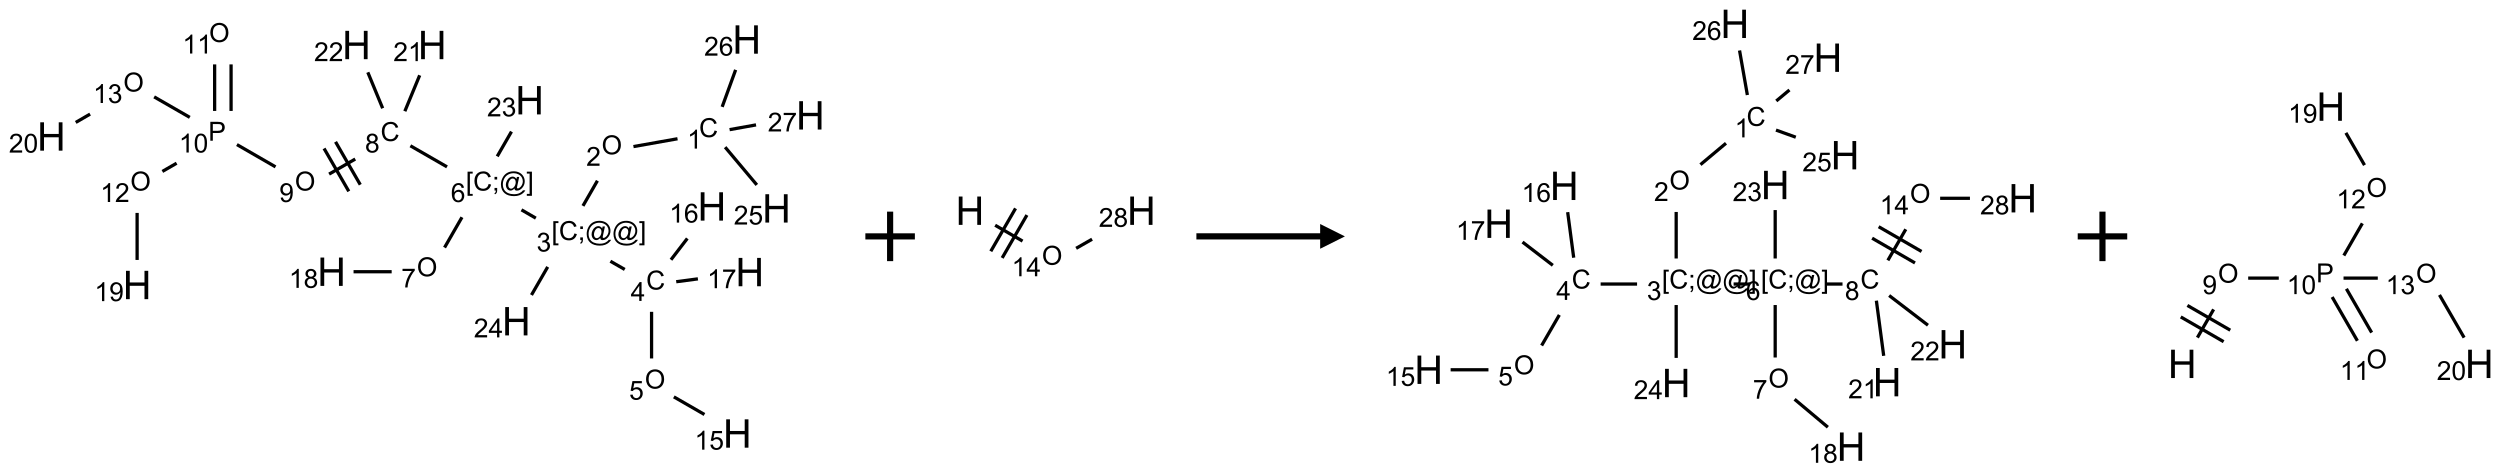<?xml version="1.0" encoding="UTF-8"?>
<svg xmlns="http://www.w3.org/2000/svg" xmlns:xlink="http://www.w3.org/1999/xlink" width="1010" height="191" viewBox="0 0 1010 191">
<defs>
<g>
<g id="glyph-0-0">
<path d="M 1.332 0 L 1.332 -6.668 L 6.668 -6.668 L 6.668 0 Z M 1.5 -0.168 L 6.5 -0.168 L 6.5 -6.5 L 1.5 -6.5 Z M 1.5 -0.168 "/>
</g>
<g id="glyph-0-1">
<path d="M 6.27 -2.676 L 7.281 -2.422 C 7.07 -1.594 6.688 -0.961 6.137 -0.523 C 5.586 -0.086 4.914 0.129 4.121 0.129 C 3.297 0.129 2.629 -0.039 2.113 -0.371 C 1.598 -0.707 1.203 -1.191 0.934 -1.828 C 0.664 -2.465 0.531 -3.145 0.531 -3.875 C 0.531 -4.672 0.684 -5.363 0.988 -5.957 C 1.293 -6.547 1.723 -6.996 2.285 -7.305 C 2.844 -7.613 3.461 -7.766 4.137 -7.766 C 4.898 -7.766 5.543 -7.57 6.062 -7.184 C 6.582 -6.793 6.945 -6.246 7.152 -5.543 L 6.156 -5.309 C 5.98 -5.863 5.723 -6.266 5.387 -6.52 C 5.051 -6.773 4.625 -6.902 4.113 -6.902 C 3.527 -6.902 3.039 -6.762 2.645 -6.48 C 2.25 -6.199 1.973 -5.82 1.812 -5.348 C 1.652 -4.871 1.574 -4.383 1.574 -3.879 C 1.574 -3.23 1.668 -2.664 1.855 -2.18 C 2.047 -1.695 2.34 -1.332 2.738 -1.094 C 3.137 -0.855 3.57 -0.734 4.035 -0.734 C 4.602 -0.734 5.082 -0.898 5.473 -1.223 C 5.867 -1.551 6.133 -2.035 6.27 -2.676 Z M 6.27 -2.676 "/>
</g>
<g id="glyph-0-2">
<path d="M 3.973 0 L 3.035 0 L 3.035 -5.973 C 2.809 -5.758 2.516 -5.543 2.148 -5.328 C 1.781 -5.113 1.453 -4.953 1.16 -4.844 L 1.16 -5.75 C 1.684 -5.996 2.145 -6.297 2.535 -6.645 C 2.93 -6.996 3.207 -7.336 3.371 -7.668 L 3.973 -7.668 Z M 3.973 0 "/>
</g>
<g id="glyph-0-3">
<path d="M 0.516 -3.719 C 0.516 -4.984 0.855 -5.977 1.535 -6.695 C 2.215 -7.414 3.094 -7.77 4.172 -7.77 C 4.875 -7.77 5.512 -7.602 6.078 -7.266 C 6.645 -6.93 7.074 -6.461 7.371 -5.855 C 7.668 -5.254 7.816 -4.57 7.816 -3.809 C 7.816 -3.035 7.66 -2.34 7.348 -1.73 C 7.035 -1.117 6.594 -0.656 6.02 -0.34 C 5.449 -0.027 4.828 0.129 4.168 0.129 C 3.449 0.129 2.805 -0.043 2.238 -0.391 C 1.672 -0.738 1.246 -1.211 0.953 -1.812 C 0.66 -2.414 0.516 -3.047 0.516 -3.719 Z M 1.559 -3.703 C 1.559 -2.781 1.805 -2.059 2.301 -1.527 C 2.793 -1 3.414 -0.734 4.16 -0.734 C 4.922 -0.734 5.547 -1 6.039 -1.535 C 6.531 -2.07 6.777 -2.828 6.777 -3.812 C 6.777 -4.434 6.672 -4.977 6.461 -5.441 C 6.25 -5.902 5.945 -6.262 5.539 -6.52 C 5.133 -6.773 4.68 -6.902 4.176 -6.902 C 3.461 -6.902 2.848 -6.656 2.332 -6.164 C 1.816 -5.672 1.559 -4.852 1.559 -3.703 Z M 1.559 -3.703 "/>
</g>
<g id="glyph-0-4">
<path d="M 5.371 -0.902 L 5.371 0 L 0.324 0 C 0.316 -0.227 0.352 -0.441 0.434 -0.652 C 0.562 -0.996 0.766 -1.332 1.051 -1.668 C 1.332 -2 1.742 -2.387 2.277 -2.824 C 3.105 -3.504 3.668 -4.043 3.957 -4.441 C 4.25 -4.84 4.395 -5.215 4.395 -5.566 C 4.395 -5.938 4.262 -6.254 3.996 -6.508 C 3.73 -6.762 3.387 -6.891 2.957 -6.891 C 2.508 -6.891 2.145 -6.754 1.875 -6.484 C 1.605 -6.215 1.469 -5.84 1.465 -5.359 L 0.5 -5.457 C 0.566 -6.176 0.812 -6.727 1.246 -7.102 C 1.676 -7.477 2.254 -7.668 2.98 -7.668 C 3.711 -7.668 4.293 -7.465 4.719 -7.059 C 5.145 -6.652 5.359 -6.148 5.359 -5.547 C 5.359 -5.242 5.297 -4.941 5.172 -4.645 C 5.047 -4.352 4.84 -4.039 4.551 -3.715 C 4.262 -3.387 3.777 -2.938 3.105 -2.371 C 2.543 -1.898 2.18 -1.578 2.02 -1.41 C 1.859 -1.242 1.73 -1.07 1.625 -0.902 Z M 5.371 -0.902 "/>
</g>
<g id="glyph-0-5">
<path d="M 0.723 2.121 L 0.723 -7.637 L 2.793 -7.637 L 2.793 -6.859 L 1.66 -6.859 L 1.66 1.344 L 2.793 1.344 L 2.793 2.121 Z M 0.723 2.121 "/>
</g>
<g id="glyph-0-6">
<path d="M 0.949 -4.465 L 0.949 -5.531 L 2.016 -5.531 L 2.016 -4.465 Z M 0.949 0 L 0.949 -1.066 L 2.016 -1.066 L 2.016 0 C 2.016 0.391 1.945 0.711 1.809 0.949 C 1.668 1.191 1.449 1.379 1.145 1.512 L 0.887 1.109 C 1.082 1.023 1.23 0.895 1.324 0.727 C 1.418 0.559 1.469 0.316 1.48 0 Z M 0.949 0 "/>
</g>
<g id="glyph-0-7">
<path d="M 6.047 -0.848 C 5.82 -0.59 5.57 -0.379 5.289 -0.223 C 5.008 -0.062 4.73 0.016 4.449 0.016 C 4.141 0.016 3.84 -0.074 3.547 -0.254 C 3.254 -0.434 3.02 -0.715 2.836 -1.09 C 2.652 -1.465 2.562 -1.875 2.562 -2.324 C 2.562 -2.875 2.703 -3.43 2.988 -3.98 C 3.27 -4.535 3.621 -4.953 4.043 -5.23 C 4.461 -5.508 4.871 -5.645 5.266 -5.645 C 5.566 -5.645 5.855 -5.566 6.129 -5.41 C 6.402 -5.25 6.641 -5.012 6.84 -4.688 L 7.016 -5.496 L 7.949 -5.496 L 7.199 -2 C 7.094 -1.516 7.043 -1.246 7.043 -1.191 C 7.043 -1.098 7.078 -1.02 7.148 -0.949 C 7.219 -0.883 7.305 -0.848 7.406 -0.848 C 7.59 -0.848 7.832 -0.953 8.129 -1.168 C 8.527 -1.445 8.84 -1.816 9.07 -2.285 C 9.301 -2.75 9.418 -3.234 9.418 -3.73 C 9.418 -4.309 9.27 -4.852 8.973 -5.355 C 8.676 -5.859 8.23 -6.262 7.645 -6.562 C 7.055 -6.863 6.406 -7.016 5.691 -7.016 C 4.879 -7.016 4.137 -6.824 3.465 -6.445 C 2.793 -6.066 2.273 -5.52 1.902 -4.809 C 1.535 -4.098 1.348 -3.34 1.348 -2.527 C 1.348 -1.676 1.535 -0.941 1.902 -0.328 C 2.273 0.285 2.809 0.742 3.508 1.035 C 4.207 1.328 4.984 1.473 5.832 1.473 C 6.742 1.473 7.504 1.32 8.121 1.016 C 8.734 0.711 9.195 0.34 9.5 -0.098 L 10.441 -0.098 C 10.266 0.266 9.961 0.637 9.531 1.016 C 9.102 1.395 8.59 1.695 7.996 1.914 C 7.402 2.133 6.688 2.246 5.848 2.246 C 5.078 2.246 4.367 2.145 3.715 1.949 C 3.066 1.75 2.512 1.453 2.051 1.055 C 1.594 0.656 1.25 0.199 1.016 -0.316 C 0.723 -0.973 0.578 -1.684 0.578 -2.441 C 0.578 -3.289 0.75 -4.098 1.098 -4.863 C 1.523 -5.805 2.125 -6.527 2.902 -7.027 C 3.684 -7.527 4.629 -7.777 5.738 -7.777 C 6.602 -7.777 7.375 -7.602 8.059 -7.246 C 8.746 -6.895 9.285 -6.371 9.684 -5.672 C 10.02 -5.07 10.188 -4.418 10.188 -3.715 C 10.188 -2.707 9.832 -1.812 9.125 -1.031 C 8.492 -0.328 7.801 0.02 7.051 0.02 C 6.812 0.02 6.617 -0.016 6.473 -0.09 C 6.324 -0.16 6.215 -0.266 6.145 -0.402 C 6.102 -0.488 6.066 -0.637 6.047 -0.848 Z M 3.527 -2.262 C 3.527 -1.785 3.641 -1.414 3.863 -1.152 C 4.09 -0.887 4.348 -0.754 4.641 -0.754 C 4.836 -0.754 5.039 -0.812 5.254 -0.93 C 5.469 -1.047 5.676 -1.219 5.871 -1.449 C 6.066 -1.676 6.23 -1.969 6.355 -2.32 C 6.48 -2.672 6.543 -3.027 6.543 -3.379 C 6.543 -3.852 6.426 -4.219 6.191 -4.48 C 5.957 -4.738 5.672 -4.871 5.332 -4.871 C 5.109 -4.871 4.902 -4.812 4.707 -4.699 C 4.512 -4.586 4.32 -4.406 4.137 -4.156 C 3.953 -3.906 3.805 -3.602 3.691 -3.246 C 3.582 -2.887 3.527 -2.559 3.527 -2.262 Z M 3.527 -2.262 "/>
</g>
<g id="glyph-0-8">
<path d="M 2.27 2.121 L 0.203 2.121 L 0.203 1.344 L 1.332 1.344 L 1.332 -6.859 L 0.203 -6.859 L 0.203 -7.637 L 2.27 -7.637 Z M 2.27 2.121 "/>
</g>
<g id="glyph-0-9">
<path d="M 0.449 -2.016 L 1.387 -2.141 C 1.492 -1.609 1.676 -1.227 1.934 -0.992 C 2.191 -0.758 2.508 -0.641 2.879 -0.641 C 3.32 -0.641 3.695 -0.793 3.996 -1.098 C 4.301 -1.402 4.453 -1.781 4.453 -2.234 C 4.453 -2.664 4.312 -3.02 4.031 -3.301 C 3.75 -3.578 3.391 -3.719 2.957 -3.719 C 2.781 -3.719 2.562 -3.684 2.297 -3.613 L 2.402 -4.438 C 2.465 -4.43 2.516 -4.426 2.551 -4.426 C 2.949 -4.426 3.312 -4.531 3.629 -4.738 C 3.949 -4.949 4.109 -5.27 4.109 -5.703 C 4.109 -6.047 3.992 -6.332 3.762 -6.559 C 3.527 -6.785 3.227 -6.895 2.859 -6.895 C 2.496 -6.895 2.191 -6.781 1.949 -6.551 C 1.707 -6.324 1.547 -5.98 1.48 -5.52 L 0.543 -5.688 C 0.656 -6.316 0.918 -6.805 1.324 -7.148 C 1.73 -7.492 2.234 -7.668 2.84 -7.668 C 3.254 -7.668 3.641 -7.578 3.988 -7.398 C 4.34 -7.219 4.609 -6.977 4.793 -6.668 C 4.98 -6.359 5.074 -6.031 5.074 -5.684 C 5.074 -5.352 4.984 -5.051 4.809 -4.781 C 4.629 -4.512 4.367 -4.297 4.02 -4.137 C 4.473 -4.031 4.824 -3.816 5.074 -3.488 C 5.324 -3.16 5.449 -2.75 5.449 -2.254 C 5.449 -1.59 5.203 -1.023 4.719 -0.559 C 4.234 -0.098 3.617 0.137 2.875 0.137 C 2.203 0.137 1.648 -0.062 1.207 -0.465 C 0.762 -0.863 0.512 -1.379 0.449 -2.016 Z M 0.449 -2.016 "/>
</g>
<g id="glyph-0-10">
<path d="M 3.449 0 L 3.449 -1.828 L 0.137 -1.828 L 0.137 -2.688 L 3.621 -7.637 L 4.387 -7.637 L 4.387 -2.688 L 5.418 -2.688 L 5.418 -1.828 L 4.387 -1.828 L 4.387 0 Z M 3.449 -2.688 L 3.449 -6.129 L 1.059 -2.688 Z M 3.449 -2.688 "/>
</g>
<g id="glyph-0-11">
<path d="M 0.441 -2 L 1.426 -2.082 C 1.5 -1.605 1.668 -1.242 1.934 -1.004 C 2.199 -0.762 2.52 -0.641 2.895 -0.641 C 3.348 -0.641 3.73 -0.812 4.043 -1.152 C 4.355 -1.492 4.512 -1.941 4.512 -2.504 C 4.512 -3.039 4.359 -3.461 4.059 -3.77 C 3.758 -4.078 3.367 -4.234 2.879 -4.234 C 2.578 -4.234 2.305 -4.164 2.062 -4.027 C 1.82 -3.891 1.629 -3.715 1.488 -3.496 L 0.609 -3.609 L 1.348 -7.531 L 5.145 -7.531 L 5.145 -6.637 L 2.098 -6.637 L 1.688 -4.582 C 2.145 -4.902 2.625 -5.062 3.129 -5.062 C 3.797 -5.062 4.359 -4.832 4.816 -4.371 C 5.277 -3.91 5.504 -3.312 5.504 -2.59 C 5.504 -1.898 5.305 -1.301 4.902 -0.797 C 4.41 -0.18 3.742 0.129 2.895 0.129 C 2.199 0.129 1.633 -0.062 1.195 -0.453 C 0.758 -0.844 0.504 -1.359 0.441 -2 Z M 0.441 -2 "/>
</g>
<g id="glyph-0-12">
<path d="M 5.309 -5.766 L 4.375 -5.691 C 4.293 -6.059 4.172 -6.328 4.02 -6.496 C 3.766 -6.762 3.453 -6.895 3.082 -6.895 C 2.785 -6.895 2.523 -6.812 2.297 -6.645 C 2 -6.43 1.77 -6.117 1.598 -5.703 C 1.43 -5.289 1.34 -4.703 1.332 -3.938 C 1.559 -4.281 1.836 -4.535 2.16 -4.703 C 2.488 -4.871 2.828 -4.953 3.188 -4.953 C 3.812 -4.953 4.344 -4.723 4.785 -4.262 C 5.223 -3.801 5.441 -3.207 5.441 -2.48 C 5.441 -2 5.34 -1.555 5.133 -1.145 C 4.926 -0.73 4.641 -0.418 4.281 -0.199 C 3.922 0.02 3.512 0.129 3.051 0.129 C 2.27 0.129 1.633 -0.156 1.141 -0.73 C 0.648 -1.305 0.402 -2.254 0.402 -3.574 C 0.402 -5.051 0.672 -6.121 1.219 -6.793 C 1.695 -7.375 2.336 -7.668 3.141 -7.668 C 3.742 -7.668 4.234 -7.5 4.617 -7.16 C 5 -6.824 5.23 -6.359 5.309 -5.766 Z M 1.48 -2.473 C 1.48 -2.152 1.547 -1.844 1.684 -1.547 C 1.82 -1.25 2.016 -1.027 2.262 -0.871 C 2.508 -0.719 2.766 -0.641 3.035 -0.641 C 3.434 -0.641 3.773 -0.801 4.059 -1.121 C 4.344 -1.441 4.484 -1.875 4.484 -2.422 C 4.484 -2.949 4.344 -3.367 4.062 -3.668 C 3.781 -3.973 3.426 -4.125 3 -4.125 C 2.578 -4.125 2.219 -3.973 1.922 -3.668 C 1.625 -3.363 1.48 -2.969 1.48 -2.473 Z M 1.48 -2.473 "/>
</g>
<g id="glyph-0-13">
<path d="M 0.504 -6.637 L 0.504 -7.535 L 5.449 -7.535 L 5.449 -6.809 C 4.961 -6.289 4.48 -5.602 4.004 -4.746 C 3.527 -3.887 3.156 -3.004 2.895 -2.098 C 2.707 -1.461 2.59 -0.762 2.535 0 L 1.574 0 C 1.582 -0.602 1.703 -1.328 1.926 -2.176 C 2.152 -3.027 2.477 -3.848 2.898 -4.637 C 3.32 -5.426 3.77 -6.094 4.246 -6.637 Z M 0.504 -6.637 "/>
</g>
<g id="glyph-0-14">
<path d="M 1.887 -4.141 C 1.496 -4.281 1.207 -4.484 1.02 -4.75 C 0.832 -5.016 0.738 -5.328 0.738 -5.699 C 0.738 -6.254 0.938 -6.719 1.34 -7.098 C 1.738 -7.477 2.27 -7.668 2.934 -7.668 C 3.598 -7.668 4.137 -7.473 4.543 -7.086 C 4.949 -6.699 5.152 -6.227 5.152 -5.672 C 5.152 -5.316 5.059 -5.008 4.871 -4.746 C 4.688 -4.484 4.406 -4.281 4.027 -4.141 C 4.496 -3.988 4.852 -3.742 5.098 -3.402 C 5.34 -3.062 5.465 -2.656 5.465 -2.184 C 5.465 -1.531 5.234 -0.98 4.77 -0.535 C 4.309 -0.09 3.703 0.129 2.949 0.129 C 2.195 0.129 1.586 -0.094 1.125 -0.539 C 0.664 -0.984 0.434 -1.543 0.434 -2.207 C 0.434 -2.703 0.559 -3.121 0.809 -3.457 C 1.062 -3.793 1.422 -4.02 1.887 -4.141 Z M 1.699 -5.73 C 1.699 -5.367 1.812 -5.074 2.047 -4.844 C 2.281 -4.613 2.582 -4.5 2.953 -4.5 C 3.312 -4.5 3.609 -4.613 3.84 -4.84 C 4.07 -5.066 4.188 -5.348 4.188 -5.676 C 4.188 -6.02 4.07 -6.309 3.832 -6.543 C 3.594 -6.777 3.297 -6.895 2.941 -6.895 C 2.586 -6.895 2.289 -6.781 2.051 -6.551 C 1.816 -6.324 1.699 -6.047 1.699 -5.73 Z M 1.395 -2.203 C 1.395 -1.938 1.461 -1.676 1.586 -1.426 C 1.711 -1.176 1.902 -0.984 2.152 -0.848 C 2.402 -0.711 2.672 -0.641 2.957 -0.641 C 3.406 -0.641 3.777 -0.785 4.066 -1.074 C 4.359 -1.363 4.504 -1.727 4.504 -2.172 C 4.504 -2.625 4.355 -2.996 4.055 -3.293 C 3.754 -3.586 3.379 -3.734 2.926 -3.734 C 2.484 -3.734 2.121 -3.59 1.832 -3.297 C 1.543 -3.004 1.395 -2.641 1.395 -2.203 Z M 1.395 -2.203 "/>
</g>
<g id="glyph-0-15">
<path d="M 0.582 -1.766 L 1.484 -1.848 C 1.562 -1.426 1.707 -1.117 1.922 -0.926 C 2.137 -0.734 2.414 -0.641 2.75 -0.641 C 3.039 -0.641 3.289 -0.707 3.508 -0.84 C 3.727 -0.973 3.902 -1.148 4.043 -1.367 C 4.18 -1.586 4.297 -1.887 4.391 -2.262 C 4.484 -2.637 4.531 -3.016 4.531 -3.406 C 4.531 -3.449 4.531 -3.512 4.527 -3.594 C 4.34 -3.297 4.082 -3.055 3.758 -2.867 C 3.434 -2.68 3.082 -2.59 2.703 -2.59 C 2.07 -2.59 1.535 -2.816 1.098 -3.277 C 0.66 -3.734 0.441 -4.34 0.441 -5.09 C 0.441 -5.863 0.672 -6.484 1.129 -6.957 C 1.586 -7.43 2.156 -7.668 2.844 -7.668 C 3.34 -7.668 3.793 -7.531 4.207 -7.266 C 4.617 -7 4.93 -6.617 5.145 -6.121 C 5.355 -5.629 5.465 -4.91 5.465 -3.973 C 5.465 -2.996 5.359 -2.223 5.145 -1.645 C 4.934 -1.066 4.617 -0.625 4.199 -0.324 C 3.781 -0.02 3.293 0.129 2.73 0.129 C 2.133 0.129 1.645 -0.035 1.266 -0.367 C 0.887 -0.699 0.66 -1.164 0.582 -1.766 Z M 4.422 -5.137 C 4.422 -5.676 4.277 -6.102 3.992 -6.418 C 3.707 -6.734 3.359 -6.891 2.957 -6.891 C 2.543 -6.891 2.18 -6.719 1.871 -6.379 C 1.562 -6.039 1.406 -5.598 1.406 -5.059 C 1.406 -4.57 1.555 -4.176 1.848 -3.871 C 2.141 -3.566 2.5 -3.418 2.934 -3.418 C 3.367 -3.418 3.723 -3.57 4.004 -3.871 C 4.281 -4.176 4.422 -4.598 4.422 -5.137 Z M 4.422 -5.137 "/>
</g>
<g id="glyph-0-16">
<path d="M 0.824 0 L 0.824 -7.637 L 3.703 -7.637 C 4.211 -7.637 4.598 -7.609 4.863 -7.562 C 5.238 -7.5 5.555 -7.383 5.809 -7.207 C 6.062 -7.031 6.266 -6.785 6.418 -6.469 C 6.574 -6.152 6.652 -5.805 6.652 -5.426 C 6.652 -4.777 6.445 -4.227 6.031 -3.777 C 5.617 -3.328 4.871 -3.105 3.793 -3.105 L 1.832 -3.105 L 1.832 0 Z M 1.832 -4.004 L 3.809 -4.004 C 4.461 -4.004 4.922 -4.125 5.199 -4.371 C 5.473 -4.613 5.609 -4.953 5.609 -5.395 C 5.609 -5.715 5.527 -5.988 5.367 -6.215 C 5.207 -6.441 4.992 -6.594 4.73 -6.668 C 4.559 -6.711 4.246 -6.734 3.785 -6.734 L 1.832 -6.734 Z M 1.832 -4.004 "/>
</g>
<g id="glyph-0-17">
<path d="M 0.441 -3.766 C 0.441 -4.668 0.535 -5.395 0.723 -5.945 C 0.906 -6.496 1.184 -6.922 1.551 -7.219 C 1.918 -7.516 2.375 -7.668 2.934 -7.668 C 3.344 -7.668 3.703 -7.586 4.012 -7.418 C 4.32 -7.254 4.574 -7.016 4.777 -6.707 C 4.977 -6.395 5.137 -6.016 5.25 -5.57 C 5.363 -5.125 5.422 -4.523 5.422 -3.766 C 5.422 -2.871 5.328 -2.148 5.145 -1.598 C 4.961 -1.047 4.688 -0.621 4.32 -0.32 C 3.953 -0.02 3.492 0.129 2.934 0.129 C 2.195 0.129 1.617 -0.133 1.199 -0.66 C 0.695 -1.297 0.441 -2.332 0.441 -3.766 Z M 1.406 -3.766 C 1.406 -2.512 1.555 -1.68 1.848 -1.262 C 2.141 -0.848 2.5 -0.641 2.934 -0.641 C 3.363 -0.641 3.727 -0.848 4.02 -1.266 C 4.312 -1.684 4.457 -2.516 4.457 -3.766 C 4.457 -5.023 4.312 -5.859 4.02 -6.27 C 3.727 -6.684 3.359 -6.891 2.922 -6.891 C 2.492 -6.891 2.148 -6.707 1.891 -6.344 C 1.566 -5.879 1.406 -5.02 1.406 -3.766 Z M 1.406 -3.766 "/>
</g>
<g id="glyph-1-0">
<path d="M 2 0 L 2 -10 L 10 -10 L 10 0 Z M 2.25 -0.25 L 9.75 -0.25 L 9.75 -9.75 L 2.25 -9.75 Z M 2.25 -0.25 "/>
</g>
<g id="glyph-1-1">
<path d="M 1.281 0 L 1.281 -11.453 L 2.797 -11.453 L 2.797 -6.75 L 8.75 -6.75 L 8.75 -11.453 L 10.266 -11.453 L 10.266 0 L 8.75 0 L 8.75 -5.398 L 2.797 -5.398 L 2.797 0 Z M 1.281 0 "/>
</g>
</g>
</defs>
<path fill="none" stroke-width="0.033" stroke-linecap="butt" stroke-linejoin="miter" stroke="rgb(0%, 0%, 0%)" stroke-opacity="1" stroke-miterlimit="10" d="M 6.324 1.023 L 5.879 1.102 " transform="matrix(40, 0, 0, 40, 20.754, 15.137)"/>
<path fill="none" stroke-width="0.033" stroke-linecap="butt" stroke-linejoin="miter" stroke="rgb(0%, 0%, 0%)" stroke-opacity="1" stroke-miterlimit="10" d="M 5.515 1.447 L 5.369 1.701 " transform="matrix(40, 0, 0, 40, 20.754, 15.137)"/>
<path fill="none" stroke-width="0.033" stroke-linecap="butt" stroke-linejoin="miter" stroke="rgb(0%, 0%, 0%)" stroke-opacity="1" stroke-miterlimit="10" d="M 5.646 2.26 L 5.791 2.343 " transform="matrix(40, 0, 0, 40, 20.754, 15.137)"/>
<path fill="none" stroke-width="0.033" stroke-linecap="butt" stroke-linejoin="miter" stroke="rgb(0%, 0%, 0%)" stroke-opacity="1" stroke-miterlimit="10" d="M 6.062 2.771 L 6.062 3.242 " transform="matrix(40, 0, 0, 40, 20.754, 15.137)"/>
<path fill="none" stroke-width="0.033" stroke-linecap="butt" stroke-linejoin="miter" stroke="rgb(0%, 0%, 0%)" stroke-opacity="1" stroke-miterlimit="10" d="M 6.287 3.63 L 6.596 3.808 " transform="matrix(40, 0, 0, 40, 20.754, 15.137)"/>
<path fill="none" stroke-width="0.033" stroke-linecap="butt" stroke-linejoin="miter" stroke="rgb(0%, 0%, 0%)" stroke-opacity="1" stroke-miterlimit="10" d="M 6.258 2.245 L 6.423 2.03 " transform="matrix(40, 0, 0, 40, 20.754, 15.137)"/>
<path fill="none" stroke-width="0.033" stroke-linecap="butt" stroke-linejoin="miter" stroke="rgb(0%, 0%, 0%)" stroke-opacity="1" stroke-miterlimit="10" d="M 6.311 2.467 L 6.53 2.438 " transform="matrix(40, 0, 0, 40, 20.754, 15.137)"/>
<path fill="none" stroke-width="0.033" stroke-linecap="butt" stroke-linejoin="miter" stroke="rgb(0%, 0%, 0%)" stroke-opacity="1" stroke-miterlimit="10" d="M 4.893 1.825 L 4.748 1.741 " transform="matrix(40, 0, 0, 40, 20.754, 15.137)"/>
<path fill="none" stroke-width="0.033" stroke-linecap="butt" stroke-linejoin="miter" stroke="rgb(0%, 0%, 0%)" stroke-opacity="1" stroke-miterlimit="10" d="M 4.147 1.816 L 3.971 2.122 " transform="matrix(40, 0, 0, 40, 20.754, 15.137)"/>
<path fill="none" stroke-width="0.033" stroke-linecap="butt" stroke-linejoin="miter" stroke="rgb(0%, 0%, 0%)" stroke-opacity="1" stroke-miterlimit="10" d="M 3.437 2.366 L 3.052 2.366 " transform="matrix(40, 0, 0, 40, 20.754, 15.137)"/>
<path fill="none" stroke-width="0.033" stroke-linecap="butt" stroke-linejoin="miter" stroke="rgb(0%, 0%, 0%)" stroke-opacity="1" stroke-miterlimit="10" d="M 3.996 1.307 L 3.626 1.094 " transform="matrix(40, 0, 0, 40, 20.754, 15.137)"/>
<path fill="none" stroke-width="0.033" stroke-linecap="butt" stroke-linejoin="miter" stroke="rgb(0%, 0%, 0%)" stroke-opacity="1" stroke-miterlimit="10" d="M 3.069 1.228 L 2.805 1.38 " transform="matrix(40, 0, 0, 40, 20.754, 15.137)"/>
<path fill="none" stroke-width="0.033" stroke-linecap="butt" stroke-linejoin="miter" stroke="rgb(0%, 0%, 0%)" stroke-opacity="1" stroke-miterlimit="10" d="M 2.754 1.121 L 3.004 1.554 " transform="matrix(40, 0, 0, 40, 20.754, 15.137)"/>
<path fill="none" stroke-width="0.033" stroke-linecap="butt" stroke-linejoin="miter" stroke="rgb(0%, 0%, 0%)" stroke-opacity="1" stroke-miterlimit="10" d="M 2.87 1.054 L 3.12 1.487 " transform="matrix(40, 0, 0, 40, 20.754, 15.137)"/>
<path fill="none" stroke-width="0.033" stroke-linecap="butt" stroke-linejoin="miter" stroke="rgb(0%, 0%, 0%)" stroke-opacity="1" stroke-miterlimit="10" d="M 2.264 1.307 L 1.874 1.082 " transform="matrix(40, 0, 0, 40, 20.754, 15.137)"/>
<path fill="none" stroke-width="0.033" stroke-linecap="butt" stroke-linejoin="miter" stroke="rgb(0%, 0%, 0%)" stroke-opacity="1" stroke-miterlimit="10" d="M 1.815 0.742 L 1.815 0.272 " transform="matrix(40, 0, 0, 40, 20.754, 15.137)"/>
<path fill="none" stroke-width="0.033" stroke-linecap="butt" stroke-linejoin="miter" stroke="rgb(0%, 0%, 0%)" stroke-opacity="1" stroke-miterlimit="10" d="M 1.649 0.742 L 1.649 0.272 " transform="matrix(40, 0, 0, 40, 20.754, 15.137)"/>
<path fill="none" stroke-width="0.033" stroke-linecap="butt" stroke-linejoin="miter" stroke="rgb(0%, 0%, 0%)" stroke-opacity="1" stroke-miterlimit="10" d="M 1.265 1.27 L 1.121 1.353 " transform="matrix(40, 0, 0, 40, 20.754, 15.137)"/>
<path fill="none" stroke-width="0.033" stroke-linecap="butt" stroke-linejoin="miter" stroke="rgb(0%, 0%, 0%)" stroke-opacity="1" stroke-miterlimit="10" d="M 0.866 1.772 L 0.866 2.247 " transform="matrix(40, 0, 0, 40, 20.754, 15.137)"/>
<path fill="none" stroke-width="0.033" stroke-linecap="butt" stroke-linejoin="miter" stroke="rgb(0%, 0%, 0%)" stroke-opacity="1" stroke-miterlimit="10" d="M 1.398 0.807 L 1.038 0.6 " transform="matrix(40, 0, 0, 40, 20.754, 15.137)"/>
<path fill="none" stroke-width="0.033" stroke-linecap="butt" stroke-linejoin="miter" stroke="rgb(0%, 0%, 0%)" stroke-opacity="1" stroke-miterlimit="10" d="M 0.391 0.774 L 0.246 0.858 " transform="matrix(40, 0, 0, 40, 20.754, 15.137)"/>
<path fill="none" stroke-width="0.033" stroke-linecap="butt" stroke-linejoin="miter" stroke="rgb(0%, 0%, 0%)" stroke-opacity="1" stroke-miterlimit="10" d="M 3.57 0.745 L 3.72 0.382 " transform="matrix(40, 0, 0, 40, 20.754, 15.137)"/>
<path fill="none" stroke-width="0.033" stroke-linecap="butt" stroke-linejoin="miter" stroke="rgb(0%, 0%, 0%)" stroke-opacity="1" stroke-miterlimit="10" d="M 3.346 0.715 L 3.196 0.352 " transform="matrix(40, 0, 0, 40, 20.754, 15.137)"/>
<path fill="none" stroke-width="0.033" stroke-linecap="butt" stroke-linejoin="miter" stroke="rgb(0%, 0%, 0%)" stroke-opacity="1" stroke-miterlimit="10" d="M 4.503 1.201 L 4.647 0.951 " transform="matrix(40, 0, 0, 40, 20.754, 15.137)"/>
<path fill="none" stroke-width="0.033" stroke-linecap="butt" stroke-linejoin="miter" stroke="rgb(0%, 0%, 0%)" stroke-opacity="1" stroke-miterlimit="10" d="M 5.013 2.317 L 4.849 2.601 " transform="matrix(40, 0, 0, 40, 20.754, 15.137)"/>
<path fill="none" stroke-width="0.033" stroke-linecap="butt" stroke-linejoin="miter" stroke="rgb(0%, 0%, 0%)" stroke-opacity="1" stroke-miterlimit="10" d="M 6.805 1.108 L 7.125 1.489 " transform="matrix(40, 0, 0, 40, 20.754, 15.137)"/>
<path fill="none" stroke-width="0.033" stroke-linecap="butt" stroke-linejoin="miter" stroke="rgb(0%, 0%, 0%)" stroke-opacity="1" stroke-miterlimit="10" d="M 6.775 0.701 L 6.911 0.327 " transform="matrix(40, 0, 0, 40, 20.754, 15.137)"/>
<path fill="none" stroke-width="0.033" stroke-linecap="butt" stroke-linejoin="miter" stroke="rgb(0%, 0%, 0%)" stroke-opacity="1" stroke-miterlimit="10" d="M 6.85 0.931 L 7.117 0.883 " transform="matrix(40, 0, 0, 40, 20.754, 15.137)"/>
<g fill="rgb(0%, 0%, 0%)" fill-opacity="1">
<use xlink:href="#glyph-0-1" x="282.398" y="55.395"/>
</g>
<g fill="rgb(0%, 0%, 0%)" fill-opacity="1">
<use xlink:href="#glyph-0-2" x="277.621" y="60.031"/>
</g>
<g fill="rgb(0%, 0%, 0%)" fill-opacity="1">
<use xlink:href="#glyph-0-3" x="243.023" y="62.344"/>
</g>
<g fill="rgb(0%, 0%, 0%)" fill-opacity="1">
<use xlink:href="#glyph-0-4" x="236.836" y="66.977"/>
</g>
<g fill="rgb(0%, 0%, 0%)" fill-opacity="1">
<use xlink:href="#glyph-0-5" x="222.812" y="96.988"/>
<use xlink:href="#glyph-0-1" x="225.776" y="96.988"/>
<use xlink:href="#glyph-0-6" x="233.479" y="96.988"/>
<use xlink:href="#glyph-0-7" x="236.443" y="96.988"/>
<use xlink:href="#glyph-0-7" x="247.271" y="96.988"/>
<use xlink:href="#glyph-0-8" x="258.099" y="96.988"/>
</g>
<g fill="rgb(0%, 0%, 0%)" fill-opacity="1">
<use xlink:href="#glyph-0-9" x="216.758" y="101.617"/>
</g>
<g fill="rgb(0%, 0%, 0%)" fill-opacity="1">
<use xlink:href="#glyph-0-1" x="261.023" y="116.98"/>
</g>
<g fill="rgb(0%, 0%, 0%)" fill-opacity="1">
<use xlink:href="#glyph-0-10" x="254.805" y="121.586"/>
</g>
<g fill="rgb(0%, 0%, 0%)" fill-opacity="1">
<use xlink:href="#glyph-0-3" x="260.488" y="156.984"/>
</g>
<g fill="rgb(0%, 0%, 0%)" fill-opacity="1">
<use xlink:href="#glyph-0-11" x="254.16" y="161.484"/>
</g>
<g fill="rgb(0%, 0%, 0%)" fill-opacity="1">
<use xlink:href="#glyph-1-1" x="292.109" y="180.863"/>
</g>
<g fill="rgb(0%, 0%, 0%)" fill-opacity="1">
<use xlink:href="#glyph-0-2" x="280.617" y="181.656"/>
<use xlink:href="#glyph-0-11" x="286.549" y="181.656"/>
</g>
<g fill="rgb(0%, 0%, 0%)" fill-opacity="1">
<use xlink:href="#glyph-1-1" x="281.82" y="89.129"/>
</g>
<g fill="rgb(0%, 0%, 0%)" fill-opacity="1">
<use xlink:href="#glyph-0-2" x="270.391" y="89.922"/>
<use xlink:href="#glyph-0-12" x="276.323" y="89.922"/>
</g>
<g fill="rgb(0%, 0%, 0%)" fill-opacity="1">
<use xlink:href="#glyph-1-1" x="297.125" y="115.645"/>
</g>
<g fill="rgb(0%, 0%, 0%)" fill-opacity="1">
<use xlink:href="#glyph-0-2" x="285.691" y="116.434"/>
<use xlink:href="#glyph-0-13" x="291.624" y="116.434"/>
</g>
<g fill="rgb(0%, 0%, 0%)" fill-opacity="1">
<use xlink:href="#glyph-0-5" x="188.172" y="76.988"/>
<use xlink:href="#glyph-0-1" x="191.135" y="76.988"/>
<use xlink:href="#glyph-0-6" x="198.839" y="76.988"/>
<use xlink:href="#glyph-0-7" x="201.802" y="76.988"/>
<use xlink:href="#glyph-0-8" x="212.63" y="76.988"/>
</g>
<g fill="rgb(0%, 0%, 0%)" fill-opacity="1">
<use xlink:href="#glyph-0-12" x="182.121" y="81.617"/>
</g>
<g fill="rgb(0%, 0%, 0%)" fill-opacity="1">
<use xlink:href="#glyph-0-3" x="168.383" y="111.625"/>
</g>
<g fill="rgb(0%, 0%, 0%)" fill-opacity="1">
<use xlink:href="#glyph-0-13" x="162.113" y="116.129"/>
</g>
<g fill="rgb(0%, 0%, 0%)" fill-opacity="1">
<use xlink:href="#glyph-1-1" x="128.188" y="115.504"/>
</g>
<g fill="rgb(0%, 0%, 0%)" fill-opacity="1">
<use xlink:href="#glyph-0-2" x="116.734" y="116.297"/>
<use xlink:href="#glyph-0-14" x="122.667" y="116.297"/>
</g>
<g fill="rgb(0%, 0%, 0%)" fill-opacity="1">
<use xlink:href="#glyph-0-1" x="153.727" y="56.98"/>
</g>
<g fill="rgb(0%, 0%, 0%)" fill-opacity="1">
<use xlink:href="#glyph-0-14" x="147.457" y="61.617"/>
</g>
<g fill="rgb(0%, 0%, 0%)" fill-opacity="1">
<use xlink:href="#glyph-0-3" x="119.102" y="76.984"/>
</g>
<g fill="rgb(0%, 0%, 0%)" fill-opacity="1">
<use xlink:href="#glyph-0-15" x="112.816" y="81.617"/>
</g>
<g fill="rgb(0%, 0%, 0%)" fill-opacity="1">
<use xlink:href="#glyph-0-16" x="84.148" y="56.848"/>
</g>
<g fill="rgb(0%, 0%, 0%)" fill-opacity="1">
<use xlink:href="#glyph-0-2" x="72.285" y="61.617"/>
<use xlink:href="#glyph-0-17" x="78.217" y="61.617"/>
</g>
<g fill="rgb(0%, 0%, 0%)" fill-opacity="1">
<use xlink:href="#glyph-0-3" x="84.457" y="16.984"/>
</g>
<g fill="rgb(0%, 0%, 0%)" fill-opacity="1">
<use xlink:href="#glyph-0-2" x="73.73" y="21.617"/>
<use xlink:href="#glyph-0-2" x="79.663" y="21.617"/>
</g>
<g fill="rgb(0%, 0%, 0%)" fill-opacity="1">
<use xlink:href="#glyph-0-3" x="52.641" y="76.984"/>
</g>
<g fill="rgb(0%, 0%, 0%)" fill-opacity="1">
<use xlink:href="#glyph-0-2" x="40.52" y="81.617"/>
<use xlink:href="#glyph-0-4" x="46.452" y="81.617"/>
</g>
<g fill="rgb(0%, 0%, 0%)" fill-opacity="1">
<use xlink:href="#glyph-1-1" x="49.621" y="120.863"/>
</g>
<g fill="rgb(0%, 0%, 0%)" fill-opacity="1">
<use xlink:href="#glyph-0-2" x="38.172" y="121.656"/>
<use xlink:href="#glyph-0-15" x="44.104" y="121.656"/>
</g>
<g fill="rgb(0%, 0%, 0%)" fill-opacity="1">
<use xlink:href="#glyph-0-3" x="49.816" y="36.984"/>
</g>
<g fill="rgb(0%, 0%, 0%)" fill-opacity="1">
<use xlink:href="#glyph-0-2" x="37.617" y="41.617"/>
<use xlink:href="#glyph-0-9" x="43.549" y="41.617"/>
</g>
<g fill="rgb(0%, 0%, 0%)" fill-opacity="1">
<use xlink:href="#glyph-1-1" x="14.98" y="60.863"/>
</g>
<g fill="rgb(0%, 0%, 0%)" fill-opacity="1">
<use xlink:href="#glyph-0-4" x="3.574" y="61.656"/>
<use xlink:href="#glyph-0-17" x="9.507" y="61.656"/>
</g>
<g fill="rgb(0%, 0%, 0%)" fill-opacity="1">
<use xlink:href="#glyph-1-1" x="168.852" y="23.91"/>
</g>
<g fill="rgb(0%, 0%, 0%)" fill-opacity="1">
<use xlink:href="#glyph-0-4" x="158.895" y="24.703"/>
<use xlink:href="#glyph-0-2" x="164.827" y="24.703"/>
</g>
<g fill="rgb(0%, 0%, 0%)" fill-opacity="1">
<use xlink:href="#glyph-1-1" x="138.238" y="23.91"/>
</g>
<g fill="rgb(0%, 0%, 0%)" fill-opacity="1">
<use xlink:href="#glyph-0-4" x="126.883" y="24.703"/>
<use xlink:href="#glyph-0-4" x="132.815" y="24.703"/>
</g>
<g fill="rgb(0%, 0%, 0%)" fill-opacity="1">
<use xlink:href="#glyph-1-1" x="208.188" y="46.223"/>
</g>
<g fill="rgb(0%, 0%, 0%)" fill-opacity="1">
<use xlink:href="#glyph-0-4" x="196.754" y="47.016"/>
<use xlink:href="#glyph-0-9" x="202.686" y="47.016"/>
</g>
<g fill="rgb(0%, 0%, 0%)" fill-opacity="1">
<use xlink:href="#glyph-1-1" x="202.828" y="135.504"/>
</g>
<g fill="rgb(0%, 0%, 0%)" fill-opacity="1">
<use xlink:href="#glyph-0-4" x="191.426" y="136.297"/>
<use xlink:href="#glyph-0-10" x="197.358" y="136.297"/>
</g>
<g fill="rgb(0%, 0%, 0%)" fill-opacity="1">
<use xlink:href="#glyph-1-1" x="307.93" y="89.918"/>
</g>
<g fill="rgb(0%, 0%, 0%)" fill-opacity="1">
<use xlink:href="#glyph-0-4" x="296.441" y="90.711"/>
<use xlink:href="#glyph-0-11" x="302.374" y="90.711"/>
</g>
<g fill="rgb(0%, 0%, 0%)" fill-opacity="1">
<use xlink:href="#glyph-1-1" x="295.902" y="21.691"/>
</g>
<g fill="rgb(0%, 0%, 0%)" fill-opacity="1">
<use xlink:href="#glyph-0-4" x="284.473" y="22.48"/>
<use xlink:href="#glyph-0-12" x="290.405" y="22.48"/>
</g>
<g fill="rgb(0%, 0%, 0%)" fill-opacity="1">
<use xlink:href="#glyph-1-1" x="321.613" y="52.332"/>
</g>
<g fill="rgb(0%, 0%, 0%)" fill-opacity="1">
<use xlink:href="#glyph-0-4" x="310.18" y="53.125"/>
<use xlink:href="#glyph-0-13" x="316.112" y="53.125"/>
</g>
<path fill="none" stroke-width="0.062" stroke-linecap="butt" stroke-linejoin="miter" stroke="rgb(0%, 0%, 0%)" stroke-opacity="1" stroke-miterlimit="10" d="M 0 0 L 0.5 0 M 0.25 -0.25 L 0.25 0.25 " transform="matrix(40, 0, 0, 40, 349.609, 95.5)"/>
<path fill="none" stroke-width="0.033" stroke-linecap="butt" stroke-linejoin="miter" stroke="rgb(0%, 0%, 0%)" stroke-opacity="1" stroke-miterlimit="10" d="M 0.255 0.147 L 0.532 0.307 " transform="matrix(40, 0, 0, 40, 391.836, 85.123)"/>
<path fill="none" stroke-width="0.033" stroke-linecap="butt" stroke-linejoin="miter" stroke="rgb(0%, 0%, 0%)" stroke-opacity="1" stroke-miterlimit="10" d="M 0.326 0.477 L 0.576 0.044 " transform="matrix(40, 0, 0, 40, 391.836, 85.123)"/>
<path fill="none" stroke-width="0.033" stroke-linecap="butt" stroke-linejoin="miter" stroke="rgb(0%, 0%, 0%)" stroke-opacity="1" stroke-miterlimit="10" d="M 0.211 0.41 L 0.461 -0.023 " transform="matrix(40, 0, 0, 40, 391.836, 85.123)"/>
<path fill="none" stroke-width="0.033" stroke-linecap="butt" stroke-linejoin="miter" stroke="rgb(0%, 0%, 0%)" stroke-opacity="1" stroke-miterlimit="10" d="M 1.073 0.38 L 1.234 0.288 " transform="matrix(40, 0, 0, 40, 391.836, 85.123)"/>
<g fill="rgb(0%, 0%, 0%)" fill-opacity="1">
<use xlink:href="#glyph-1-1" x="386.062" y="90.852"/>
</g>
<g fill="rgb(0%, 0%, 0%)" fill-opacity="1">
<use xlink:href="#glyph-0-3" x="420.898" y="106.973"/>
</g>
<g fill="rgb(0%, 0%, 0%)" fill-opacity="1">
<use xlink:href="#glyph-0-2" x="408.73" y="111.605"/>
<use xlink:href="#glyph-0-10" x="414.663" y="111.605"/>
</g>
<g fill="rgb(0%, 0%, 0%)" fill-opacity="1">
<use xlink:href="#glyph-1-1" x="455.344" y="90.852"/>
</g>
<g fill="rgb(0%, 0%, 0%)" fill-opacity="1">
<use xlink:href="#glyph-0-4" x="443.898" y="91.645"/>
<use xlink:href="#glyph-0-14" x="449.831" y="91.645"/>
</g>
<path fill-rule="nonzero" fill="rgb(0%, 0%, 0%)" fill-opacity="1" d="M 483.34 96.75 L 533.34 96.75 L 533.34 100.5 L 543.34 95.5 L 533.34 90.5 L 533.34 94.25 L 483.34 94.25 "/>
<path fill="none" stroke-width="0.033" stroke-linecap="butt" stroke-linejoin="miter" stroke="rgb(0%, 0%, 0%)" stroke-opacity="1" stroke-miterlimit="10" d="M 3.003 1.206 L 2.745 1.422 " transform="matrix(40, 0, 0, 40, 577.176, 9.631)"/>
<path fill="none" stroke-width="0.033" stroke-linecap="butt" stroke-linejoin="miter" stroke="rgb(0%, 0%, 0%)" stroke-opacity="1" stroke-miterlimit="10" d="M 2.5 1.9 L 2.5 2.37 " transform="matrix(40, 0, 0, 40, 577.176, 9.631)"/>
<path fill="none" stroke-width="0.033" stroke-linecap="butt" stroke-linejoin="miter" stroke="rgb(0%, 0%, 0%)" stroke-opacity="1" stroke-miterlimit="10" d="M 2.105 2.628 L 1.737 2.628 " transform="matrix(40, 0, 0, 40, 577.176, 9.631)"/>
<path fill="none" stroke-width="0.033" stroke-linecap="butt" stroke-linejoin="miter" stroke="rgb(0%, 0%, 0%)" stroke-opacity="1" stroke-miterlimit="10" d="M 1.32 2.94 L 1.141 3.249 " transform="matrix(40, 0, 0, 40, 577.176, 9.631)"/>
<path fill="none" stroke-width="0.033" stroke-linecap="butt" stroke-linejoin="miter" stroke="rgb(0%, 0%, 0%)" stroke-opacity="1" stroke-miterlimit="10" d="M 0.604 3.494 L 0.222 3.494 " transform="matrix(40, 0, 0, 40, 577.176, 9.631)"/>
<path fill="none" stroke-width="0.033" stroke-linecap="butt" stroke-linejoin="miter" stroke="rgb(0%, 0%, 0%)" stroke-opacity="1" stroke-miterlimit="10" d="M 1.465 2.362 L 1.404 1.902 " transform="matrix(40, 0, 0, 40, 577.176, 9.631)"/>
<path fill="none" stroke-width="0.033" stroke-linecap="butt" stroke-linejoin="miter" stroke="rgb(0%, 0%, 0%)" stroke-opacity="1" stroke-miterlimit="10" d="M 1.254 2.439 L 0.948 2.204 " transform="matrix(40, 0, 0, 40, 577.176, 9.631)"/>
<path fill="none" stroke-width="0.033" stroke-linecap="butt" stroke-linejoin="miter" stroke="rgb(0%, 0%, 0%)" stroke-opacity="1" stroke-miterlimit="10" d="M 3.08 2.628 L 3.246 2.628 " transform="matrix(40, 0, 0, 40, 577.176, 9.631)"/>
<path fill="none" stroke-width="0.033" stroke-linecap="butt" stroke-linejoin="miter" stroke="rgb(0%, 0%, 0%)" stroke-opacity="1" stroke-miterlimit="10" d="M 3.5 2.84 L 3.5 3.37 " transform="matrix(40, 0, 0, 40, 577.176, 9.631)"/>
<path fill="none" stroke-width="0.033" stroke-linecap="butt" stroke-linejoin="miter" stroke="rgb(0%, 0%, 0%)" stroke-opacity="1" stroke-miterlimit="10" d="M 3.696 3.792 L 4.032 4.074 " transform="matrix(40, 0, 0, 40, 577.176, 9.631)"/>
<path fill="none" stroke-width="0.033" stroke-linecap="butt" stroke-linejoin="miter" stroke="rgb(0%, 0%, 0%)" stroke-opacity="1" stroke-miterlimit="10" d="M 4.013 2.628 L 4.18 2.628 " transform="matrix(40, 0, 0, 40, 577.176, 9.631)"/>
<path fill="none" stroke-width="0.033" stroke-linecap="butt" stroke-linejoin="miter" stroke="rgb(0%, 0%, 0%)" stroke-opacity="1" stroke-miterlimit="10" d="M 4.638 2.389 L 4.819 2.075 " transform="matrix(40, 0, 0, 40, 577.176, 9.631)"/>
<path fill="none" stroke-width="0.033" stroke-linecap="butt" stroke-linejoin="miter" stroke="rgb(0%, 0%, 0%)" stroke-opacity="1" stroke-miterlimit="10" d="M 4.978 2.299 L 4.545 2.049 " transform="matrix(40, 0, 0, 40, 577.176, 9.631)"/>
<path fill="none" stroke-width="0.033" stroke-linecap="butt" stroke-linejoin="miter" stroke="rgb(0%, 0%, 0%)" stroke-opacity="1" stroke-miterlimit="10" d="M 4.912 2.415 L 4.479 2.165 " transform="matrix(40, 0, 0, 40, 577.176, 9.631)"/>
<path fill="none" stroke-width="0.033" stroke-linecap="butt" stroke-linejoin="miter" stroke="rgb(0%, 0%, 0%)" stroke-opacity="1" stroke-miterlimit="10" d="M 5.166 1.762 L 5.467 1.762 " transform="matrix(40, 0, 0, 40, 577.176, 9.631)"/>
<path fill="none" stroke-width="0.033" stroke-linecap="butt" stroke-linejoin="miter" stroke="rgb(0%, 0%, 0%)" stroke-opacity="1" stroke-miterlimit="10" d="M 4.522 2.796 L 4.596 3.353 " transform="matrix(40, 0, 0, 40, 577.176, 9.631)"/>
<path fill="none" stroke-width="0.033" stroke-linecap="butt" stroke-linejoin="miter" stroke="rgb(0%, 0%, 0%)" stroke-opacity="1" stroke-miterlimit="10" d="M 4.651 2.744 L 5.043 3.044 " transform="matrix(40, 0, 0, 40, 577.176, 9.631)"/>
<path fill="none" stroke-width="0.033" stroke-linecap="butt" stroke-linejoin="miter" stroke="rgb(0%, 0%, 0%)" stroke-opacity="1" stroke-miterlimit="10" d="M 3.5 2.37 L 3.5 1.881 " transform="matrix(40, 0, 0, 40, 577.176, 9.631)"/>
<path fill="none" stroke-width="0.033" stroke-linecap="butt" stroke-linejoin="miter" stroke="rgb(0%, 0%, 0%)" stroke-opacity="1" stroke-miterlimit="10" d="M 2.5 2.84 L 2.5 3.374 " transform="matrix(40, 0, 0, 40, 577.176, 9.631)"/>
<path fill="none" stroke-width="0.033" stroke-linecap="butt" stroke-linejoin="miter" stroke="rgb(0%, 0%, 0%)" stroke-opacity="1" stroke-miterlimit="10" d="M 3.508 1.073 L 3.708 1.145 " transform="matrix(40, 0, 0, 40, 577.176, 9.631)"/>
<path fill="none" stroke-width="0.033" stroke-linecap="butt" stroke-linejoin="miter" stroke="rgb(0%, 0%, 0%)" stroke-opacity="1" stroke-miterlimit="10" d="M 3.219 0.719 L 3.14 0.269 " transform="matrix(40, 0, 0, 40, 577.176, 9.631)"/>
<path fill="none" stroke-width="0.033" stroke-linecap="butt" stroke-linejoin="miter" stroke="rgb(0%, 0%, 0%)" stroke-opacity="1" stroke-miterlimit="10" d="M 3.511 0.779 L 3.644 0.668 " transform="matrix(40, 0, 0, 40, 577.176, 9.631)"/>
<g fill="rgb(0%, 0%, 0%)" fill-opacity="1">
<use xlink:href="#glyph-0-1" x="705.602" y="50.867"/>
</g>
<g fill="rgb(0%, 0%, 0%)" fill-opacity="1">
<use xlink:href="#glyph-0-2" x="700.82" y="55.504"/>
</g>
<g fill="rgb(0%, 0%, 0%)" fill-opacity="1">
<use xlink:href="#glyph-0-3" x="674.422" y="76.582"/>
</g>
<g fill="rgb(0%, 0%, 0%)" fill-opacity="1">
<use xlink:href="#glyph-0-4" x="668.234" y="81.215"/>
</g>
<g fill="rgb(0%, 0%, 0%)" fill-opacity="1">
<use xlink:href="#glyph-0-5" x="671.387" y="116.586"/>
<use xlink:href="#glyph-0-1" x="674.35" y="116.586"/>
<use xlink:href="#glyph-0-6" x="682.053" y="116.586"/>
<use xlink:href="#glyph-0-7" x="685.017" y="116.586"/>
<use xlink:href="#glyph-0-7" x="695.845" y="116.586"/>
<use xlink:href="#glyph-0-8" x="706.673" y="116.586"/>
</g>
<g fill="rgb(0%, 0%, 0%)" fill-opacity="1">
<use xlink:href="#glyph-0-9" x="665.332" y="121.215"/>
</g>
<g fill="rgb(0%, 0%, 0%)" fill-opacity="1">
<use xlink:href="#glyph-0-1" x="634.957" y="116.578"/>
</g>
<g fill="rgb(0%, 0%, 0%)" fill-opacity="1">
<use xlink:href="#glyph-0-10" x="628.738" y="121.184"/>
</g>
<g fill="rgb(0%, 0%, 0%)" fill-opacity="1">
<use xlink:href="#glyph-0-3" x="611.598" y="151.223"/>
</g>
<g fill="rgb(0%, 0%, 0%)" fill-opacity="1">
<use xlink:href="#glyph-0-11" x="605.273" y="155.723"/>
</g>
<g fill="rgb(0%, 0%, 0%)" fill-opacity="1">
<use xlink:href="#glyph-1-1" x="571.402" y="155.102"/>
</g>
<g fill="rgb(0%, 0%, 0%)" fill-opacity="1">
<use xlink:href="#glyph-0-2" x="559.91" y="155.895"/>
<use xlink:href="#glyph-0-11" x="565.842" y="155.895"/>
</g>
<g fill="rgb(0%, 0%, 0%)" fill-opacity="1">
<use xlink:href="#glyph-1-1" x="626.184" y="80.805"/>
</g>
<g fill="rgb(0%, 0%, 0%)" fill-opacity="1">
<use xlink:href="#glyph-0-2" x="614.754" y="81.598"/>
<use xlink:href="#glyph-0-12" x="620.686" y="81.598"/>
</g>
<g fill="rgb(0%, 0%, 0%)" fill-opacity="1">
<use xlink:href="#glyph-1-1" x="599.668" y="96.113"/>
</g>
<g fill="rgb(0%, 0%, 0%)" fill-opacity="1">
<use xlink:href="#glyph-0-2" x="588.234" y="96.902"/>
<use xlink:href="#glyph-0-13" x="594.167" y="96.902"/>
</g>
<g fill="rgb(0%, 0%, 0%)" fill-opacity="1">
<use xlink:href="#glyph-0-5" x="711.387" y="116.586"/>
<use xlink:href="#glyph-0-1" x="714.35" y="116.586"/>
<use xlink:href="#glyph-0-6" x="722.053" y="116.586"/>
<use xlink:href="#glyph-0-7" x="725.017" y="116.586"/>
<use xlink:href="#glyph-0-8" x="735.845" y="116.586"/>
</g>
<g fill="rgb(0%, 0%, 0%)" fill-opacity="1">
<use xlink:href="#glyph-0-12" x="705.336" y="121.215"/>
</g>
<g fill="rgb(0%, 0%, 0%)" fill-opacity="1">
<use xlink:href="#glyph-0-3" x="714.422" y="156.582"/>
</g>
<g fill="rgb(0%, 0%, 0%)" fill-opacity="1">
<use xlink:href="#glyph-0-13" x="708.152" y="161.086"/>
</g>
<g fill="rgb(0%, 0%, 0%)" fill-opacity="1">
<use xlink:href="#glyph-1-1" x="742.047" y="186.172"/>
</g>
<g fill="rgb(0%, 0%, 0%)" fill-opacity="1">
<use xlink:href="#glyph-0-2" x="730.594" y="186.965"/>
<use xlink:href="#glyph-0-14" x="736.526" y="186.965"/>
</g>
<g fill="rgb(0%, 0%, 0%)" fill-opacity="1">
<use xlink:href="#glyph-0-1" x="751.582" y="116.578"/>
</g>
<g fill="rgb(0%, 0%, 0%)" fill-opacity="1">
<use xlink:href="#glyph-0-14" x="745.316" y="121.215"/>
</g>
<g fill="rgb(0%, 0%, 0%)" fill-opacity="1">
<use xlink:href="#glyph-0-3" x="771.598" y="81.941"/>
</g>
<g fill="rgb(0%, 0%, 0%)" fill-opacity="1">
<use xlink:href="#glyph-0-2" x="759.43" y="86.574"/>
<use xlink:href="#glyph-0-10" x="765.362" y="86.574"/>
</g>
<g fill="rgb(0%, 0%, 0%)" fill-opacity="1">
<use xlink:href="#glyph-1-1" x="811.402" y="85.82"/>
</g>
<g fill="rgb(0%, 0%, 0%)" fill-opacity="1">
<use xlink:href="#glyph-0-4" x="799.957" y="86.613"/>
<use xlink:href="#glyph-0-14" x="805.889" y="86.613"/>
</g>
<g fill="rgb(0%, 0%, 0%)" fill-opacity="1">
<use xlink:href="#glyph-1-1" x="756.625" y="160.121"/>
</g>
<g fill="rgb(0%, 0%, 0%)" fill-opacity="1">
<use xlink:href="#glyph-0-4" x="746.668" y="160.914"/>
<use xlink:href="#glyph-0-2" x="752.6" y="160.914"/>
</g>
<g fill="rgb(0%, 0%, 0%)" fill-opacity="1">
<use xlink:href="#glyph-1-1" x="783.137" y="144.812"/>
</g>
<g fill="rgb(0%, 0%, 0%)" fill-opacity="1">
<use xlink:href="#glyph-0-4" x="771.785" y="145.605"/>
<use xlink:href="#glyph-0-4" x="777.717" y="145.605"/>
</g>
<g fill="rgb(0%, 0%, 0%)" fill-opacity="1">
<use xlink:href="#glyph-1-1" x="711.402" y="80.461"/>
</g>
<g fill="rgb(0%, 0%, 0%)" fill-opacity="1">
<use xlink:href="#glyph-0-4" x="699.973" y="81.254"/>
<use xlink:href="#glyph-0-9" x="705.905" y="81.254"/>
</g>
<g fill="rgb(0%, 0%, 0%)" fill-opacity="1">
<use xlink:href="#glyph-1-1" x="671.402" y="160.461"/>
</g>
<g fill="rgb(0%, 0%, 0%)" fill-opacity="1">
<use xlink:href="#glyph-0-4" x="660.004" y="161.254"/>
<use xlink:href="#glyph-0-10" x="665.936" y="161.254"/>
</g>
<g fill="rgb(0%, 0%, 0%)" fill-opacity="1">
<use xlink:href="#glyph-1-1" x="739.633" y="68.43"/>
</g>
<g fill="rgb(0%, 0%, 0%)" fill-opacity="1">
<use xlink:href="#glyph-0-4" x="728.145" y="69.223"/>
<use xlink:href="#glyph-0-11" x="734.077" y="69.223"/>
</g>
<g fill="rgb(0%, 0%, 0%)" fill-opacity="1">
<use xlink:href="#glyph-1-1" x="695.098" y="15.359"/>
</g>
<g fill="rgb(0%, 0%, 0%)" fill-opacity="1">
<use xlink:href="#glyph-0-4" x="683.672" y="16.152"/>
<use xlink:href="#glyph-0-12" x="689.604" y="16.152"/>
</g>
<g fill="rgb(0%, 0%, 0%)" fill-opacity="1">
<use xlink:href="#glyph-1-1" x="732.688" y="29.039"/>
</g>
<g fill="rgb(0%, 0%, 0%)" fill-opacity="1">
<use xlink:href="#glyph-0-4" x="721.254" y="29.832"/>
<use xlink:href="#glyph-0-13" x="727.186" y="29.832"/>
</g>
<path fill="none" stroke-width="0.062" stroke-linecap="butt" stroke-linejoin="miter" stroke="rgb(0%, 0%, 0%)" stroke-opacity="1" stroke-miterlimit="10" d="M -0 0 L 0.5 0 M 0.25 -0.25 L 0.25 0.25 " transform="matrix(40, 0, 0, 40, 839.398, 95.5)"/>
<path fill="none" stroke-width="0.033" stroke-linecap="butt" stroke-linejoin="miter" stroke="rgb(0%, 0%, 0%)" stroke-opacity="1" stroke-miterlimit="10" d="M 0.153 2.333 L 0.317 2.048 " transform="matrix(40, 0, 0, 40, 881.625, 43.078)"/>
<path fill="none" stroke-width="0.033" stroke-linecap="butt" stroke-linejoin="miter" stroke="rgb(0%, 0%, 0%)" stroke-opacity="1" stroke-miterlimit="10" d="M 0.485 2.258 L 0.052 2.008 " transform="matrix(40, 0, 0, 40, 881.625, 43.078)"/>
<path fill="none" stroke-width="0.033" stroke-linecap="butt" stroke-linejoin="miter" stroke="rgb(0%, 0%, 0%)" stroke-opacity="1" stroke-miterlimit="10" d="M 0.418 2.374 L -0.015 2.124 " transform="matrix(40, 0, 0, 40, 881.625, 43.078)"/>
<path fill="none" stroke-width="0.033" stroke-linecap="butt" stroke-linejoin="miter" stroke="rgb(0%, 0%, 0%)" stroke-opacity="1" stroke-miterlimit="10" d="M 0.666 1.732 L 0.975 1.732 " transform="matrix(40, 0, 0, 40, 881.625, 43.078)"/>
<path fill="none" stroke-width="0.033" stroke-linecap="butt" stroke-linejoin="miter" stroke="rgb(0%, 0%, 0%)" stroke-opacity="1" stroke-miterlimit="10" d="M 1.514 1.923 L 1.769 2.365 " transform="matrix(40, 0, 0, 40, 881.625, 43.078)"/>
<path fill="none" stroke-width="0.033" stroke-linecap="butt" stroke-linejoin="miter" stroke="rgb(0%, 0%, 0%)" stroke-opacity="1" stroke-miterlimit="10" d="M 1.658 1.84 L 1.913 2.282 " transform="matrix(40, 0, 0, 40, 881.625, 43.078)"/>
<path fill="none" stroke-width="0.033" stroke-linecap="butt" stroke-linejoin="miter" stroke="rgb(0%, 0%, 0%)" stroke-opacity="1" stroke-miterlimit="10" d="M 1.632 1.504 L 1.819 1.179 " transform="matrix(40, 0, 0, 40, 881.625, 43.078)"/>
<path fill="none" stroke-width="0.033" stroke-linecap="butt" stroke-linejoin="miter" stroke="rgb(0%, 0%, 0%)" stroke-opacity="1" stroke-miterlimit="10" d="M 1.841 0.591 L 1.653 0.265 " transform="matrix(40, 0, 0, 40, 881.625, 43.078)"/>
<path fill="none" stroke-width="0.033" stroke-linecap="butt" stroke-linejoin="miter" stroke="rgb(0%, 0%, 0%)" stroke-opacity="1" stroke-miterlimit="10" d="M 1.629 1.732 L 1.975 1.732 " transform="matrix(40, 0, 0, 40, 881.625, 43.078)"/>
<path fill="none" stroke-width="0.033" stroke-linecap="butt" stroke-linejoin="miter" stroke="rgb(0%, 0%, 0%)" stroke-opacity="1" stroke-miterlimit="10" d="M 2.598 1.902 L 2.847 2.333 " transform="matrix(40, 0, 0, 40, 881.625, 43.078)"/>
<g fill="rgb(0%, 0%, 0%)" fill-opacity="1">
<use xlink:href="#glyph-1-1" x="875.852" y="152.73"/>
</g>
<g fill="rgb(0%, 0%, 0%)" fill-opacity="1">
<use xlink:href="#glyph-0-3" x="896.047" y="114.207"/>
</g>
<g fill="rgb(0%, 0%, 0%)" fill-opacity="1">
<use xlink:href="#glyph-0-15" x="889.766" y="118.84"/>
</g>
<g fill="rgb(0%, 0%, 0%)" fill-opacity="1">
<use xlink:href="#glyph-0-16" x="935.738" y="114.07"/>
</g>
<g fill="rgb(0%, 0%, 0%)" fill-opacity="1">
<use xlink:href="#glyph-0-2" x="923.875" y="118.84"/>
<use xlink:href="#glyph-0-17" x="929.807" y="118.84"/>
</g>
<g fill="rgb(0%, 0%, 0%)" fill-opacity="1">
<use xlink:href="#glyph-0-3" x="956.047" y="148.852"/>
</g>
<g fill="rgb(0%, 0%, 0%)" fill-opacity="1">
<use xlink:href="#glyph-0-2" x="945.32" y="153.48"/>
<use xlink:href="#glyph-0-2" x="951.253" y="153.48"/>
</g>
<g fill="rgb(0%, 0%, 0%)" fill-opacity="1">
<use xlink:href="#glyph-0-3" x="956.047" y="79.566"/>
</g>
<g fill="rgb(0%, 0%, 0%)" fill-opacity="1">
<use xlink:href="#glyph-0-2" x="943.926" y="84.199"/>
<use xlink:href="#glyph-0-4" x="949.858" y="84.199"/>
</g>
<g fill="rgb(0%, 0%, 0%)" fill-opacity="1">
<use xlink:href="#glyph-1-1" x="935.852" y="48.805"/>
</g>
<g fill="rgb(0%, 0%, 0%)" fill-opacity="1">
<use xlink:href="#glyph-0-2" x="924.402" y="49.598"/>
<use xlink:href="#glyph-0-15" x="930.335" y="49.598"/>
</g>
<g fill="rgb(0%, 0%, 0%)" fill-opacity="1">
<use xlink:href="#glyph-0-3" x="976.047" y="114.207"/>
</g>
<g fill="rgb(0%, 0%, 0%)" fill-opacity="1">
<use xlink:href="#glyph-0-2" x="963.848" y="118.84"/>
<use xlink:href="#glyph-0-9" x="969.78" y="118.84"/>
</g>
<g fill="rgb(0%, 0%, 0%)" fill-opacity="1">
<use xlink:href="#glyph-1-1" x="995.852" y="152.73"/>
</g>
<g fill="rgb(0%, 0%, 0%)" fill-opacity="1">
<use xlink:href="#glyph-0-4" x="984.445" y="153.52"/>
<use xlink:href="#glyph-0-17" x="990.378" y="153.52"/>
</g>
</svg>
